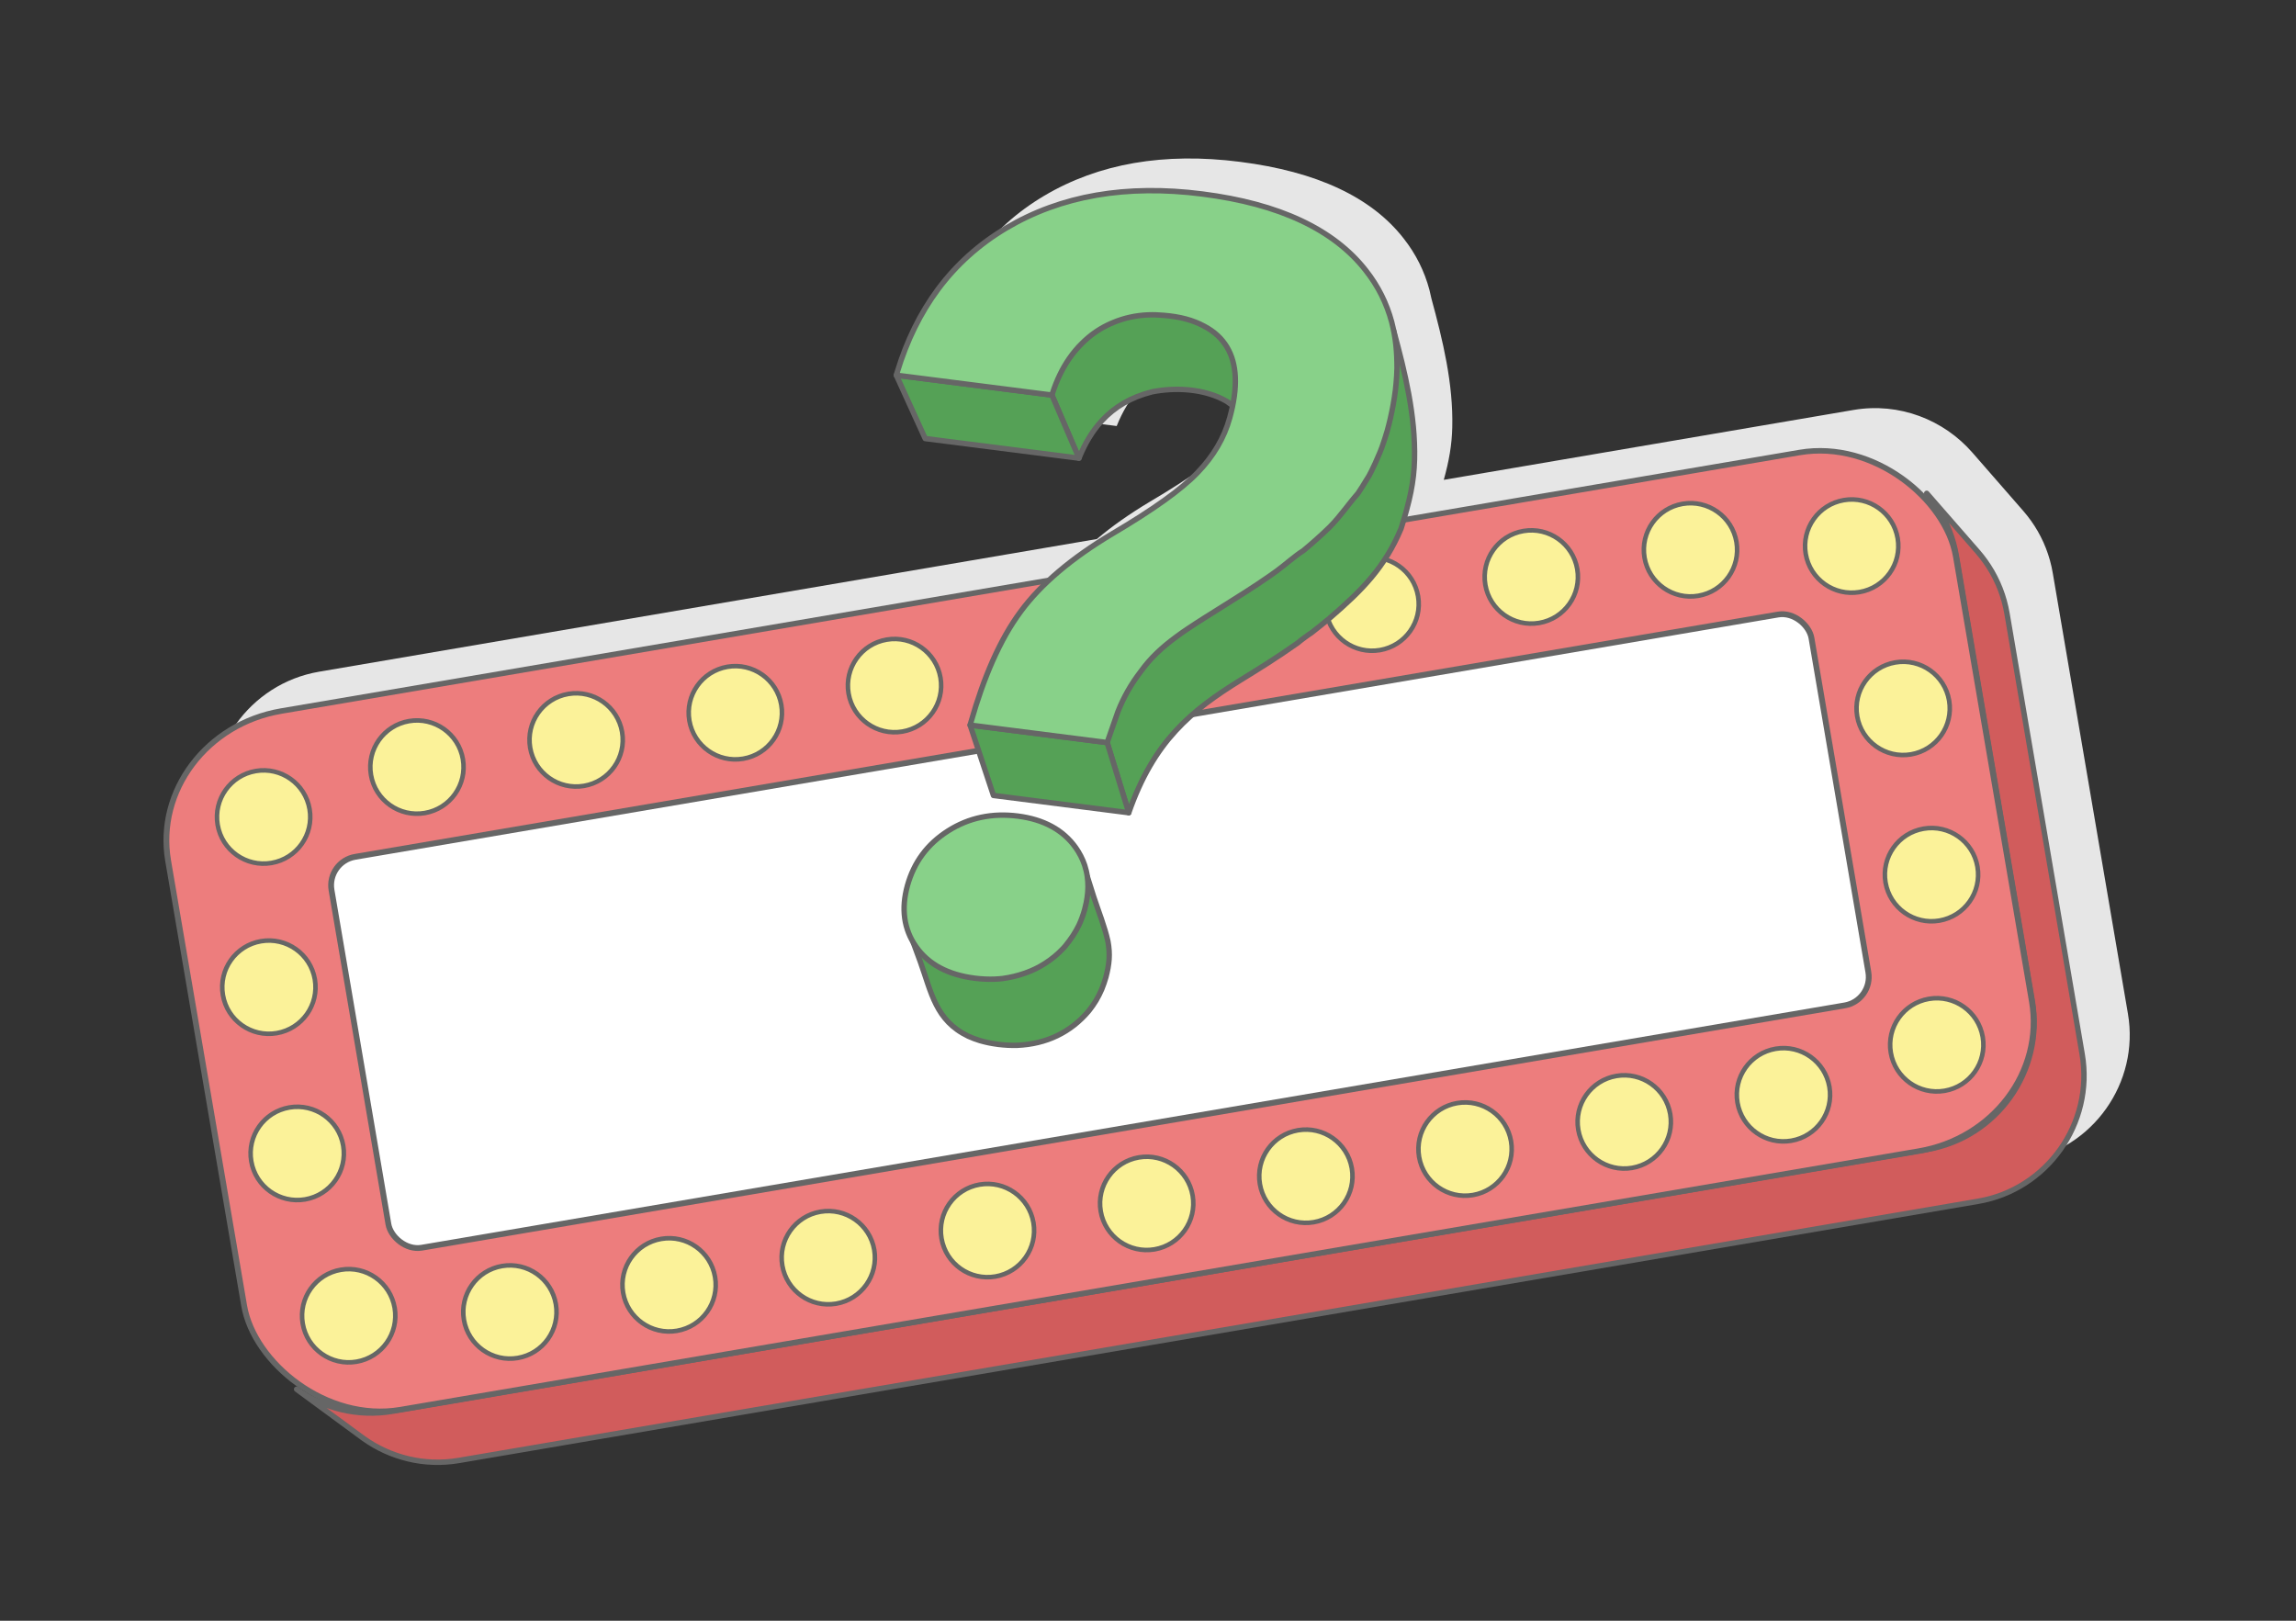 <?xml version="1.0" encoding="UTF-8"?>
<!DOCTYPE svg PUBLIC "-//W3C//DTD SVG 1.1//EN" "http://www.w3.org/Graphics/SVG/1.1/DTD/svg11.dtd">
<!-- Creator: CorelDRAW 2020 (64-Bit) -->
<svg xmlns="http://www.w3.org/2000/svg" xml:space="preserve" width="425px" height="300px" version="1.1" style="shape-rendering:geometricPrecision; text-rendering:geometricPrecision; image-rendering:optimizeQuality; fill-rule:evenodd; clip-rule:evenodd"
viewBox="0 0 19848.9 14011"
 xmlns:xlink="http://www.w3.org/1999/xlink"
 xmlns:xodm="http://www.corel.com/coreldraw/odm/2003">
 <rect x="0" y="0" width="19848.9" height="14011" fill="#333333" stroke="none"/>
 <defs>
  <style type="text/css">
   <![CDATA[
    .str0 {stroke:#666666;stroke-width:46.7;stroke-linecap:round;stroke-linejoin:round;stroke-miterlimit:2.613}
    .str1 {stroke:#666666;stroke-width:46.7;stroke-linecap:round;stroke-linejoin:round;stroke-miterlimit:2.613}
    .fil0 {fill:none}
    .fil6 {fill:#55A156}
    .fil7 {fill:#88D189}
    .fil2 {fill:#D15C5C}
    .fil1 {fill:#E6E6E6}
    .fil3 {fill:#ED7D7D}
    .fil5 {fill:#FBF299}
    .fil4 {fill:white}
   ]]>
  </style>
 </defs>
 <g id="Layer_x0020_1">
  <g id="_2434199242672">
   <rect class="fil0" width="19848.9" height="14011"/>
   <g>
    <path class="fil1" d="M2758.6 5806.8l6723.9 -1147c65.2,-55.2 135.7,-109.4 211.2,-162.7 76.6,-53.9 159.1,-107.3 247.2,-160 88.4,-52.1 170.1,-102.3 245.3,-150.6 74.9,-48 143,-94 204.1,-137.7 61.3,-43.9 116.2,-86 164.5,-126.3 47.6,-39.7 88.7,-77.5 122.8,-113.2l0.7 -0.7c34.6,-35.9 66.5,-72.6 95.5,-110.3 28.6,-37.2 54.6,-75.7 77.9,-115.2 23.3,-39.6 43.7,-80 61.2,-121.1 17.5,-41.4 32.4,-83.9 44.4,-127.3 10.1,-36.6 18.6,-72 25.6,-106.3l-51.1 -36.7c-11.6,-6.8 -23.7,-13.3 -36.4,-19.5 -11.9,-6.1 -24.8,-12 -38.6,-17.8 -82.9,-35.1 -175.2,-55.5 -269.4,-63 -100.9,-8 -203.9,-1.4 -299.7,17.6l-3.1 0.8c-92.6,23.1 -173.8,56.2 -245.2,98 -71.4,41.8 -133.3,92.4 -187.1,150.5 -42.4,45.7 -79.7,96.1 -112.4,150.2 -32.8,54.3 -61.4,112.8 -86.1,174.4l-1329.3 -169.6 -249.7 -547.8 7.6 -24.9c41.4,-136.6 91.7,-264.9 150.6,-384.8 59.2,-120.2 126.9,-231.6 203.1,-333.9 79.5,-106.9 168.7,-204.5 267.4,-292.9 98.7,-88.4 206.8,-167.5 324.2,-237.1 117.5,-69.6 241.2,-128 370.8,-175.2 129.2,-47 264.4,-82.8 405.3,-107.2 141.1,-24.4 288.2,-37.5 441.2,-39.2 152.7,-1.8 311.2,7.8 475.3,28.8 166.3,21.1 320.5,50.9 462.4,89 142,38.2 272.4,85.1 390.8,140.7 117.5,55.1 223.1,118.8 316.7,190.9 93.7,72.2 175.4,153 244.7,242.2 52.3,66.4 97.1,136.7 134.2,210.8 37.1,74.1 66.6,151.8 88.2,232.9 6.6,25.7 12.4,50.6 17.3,75.2l0 0 0 0c99.1,363.8 189.2,735.2 180.2,1113.3 -3.6,153.1 -27.6,289.6 -73.4,454.1l3542.6 -604.3c395.9,-67.5 780.8,85.6 1027.8,369.3l440.5 504.9 34 41 32 42.7 30.1 44.3 27.9 45.9 25.7 47.5 23.5 48.9 21.1 50.4 18.7 51.7 16.2 53 13.6 54.2 10.9 55.4 649.8 3809.6 8.1 55.9 5.2 55.6 2.3 55.4 -0.5 55 -3.3 54.5 -5.9 53.9 -8.5 53.3 -11.1 52.6 -13.7 51.8 -16 50.9 -18.5 50 -20.8 48.9 -23.1 47.8 -25.3 46.5 -27.5 45.3 -29.5 43.9 -31.7 42.5 -33.6 40.9 -35.5 39.3 -37.5 37.6 -39.2 35.9 -41 34 -42.7 32 -44.3 30 -46 27.9 -47.4 25.8 -49 23.4 -50.3 21.1 -51.7 18.7 -53 16.2 -54.2 13.6 -55.5 10.9 -13132.7 2240.2 -55.9 8.1 -55.7 5.2 -55.3 2.3 -55 -0.5 -54.5 -3.3 -53.9 -5.9 -53.3 -8.5 -52.7 -11.1 -51.8 -13.6 -50.8 -16.1 -50 -18.5 -48.9 -20.8 -47.8 -23.1 -46.5 -25.3 -45.3 -27.4 -43.9 -29.6 -581.5 -427.4c-232.7,-164.9 -402.9,-418 -454.4,-719.7l-656.3 -3848c-103,-603.3 306.4,-1181.1 909.7,-1284z"/>
    <polygon class="fil2 str0" points="16656.4,4264.6 17096.9,4769.4 17130.9,4810.4 17162.9,4853.1 17192.9,4897.5 17220.9,4943.4 17246.6,4990.9 17270.1,5039.8 17291.2,5090.1 17309.9,5141.8 17326.1,5194.8 17339.6,5249.1 17350.6,5304.5 18000.4,9114 18008.5,9169.9 18013.6,9225.6 18015.9,9281 18015.5,9336 18012.2,9390.5 18006.3,9444.4 17997.7,9497.7 17986.6,9550.3 17973,9602.1 17956.9,9653 17938.5,9702.9 17917.7,9751.8 17894.6,9799.6 17869.3,9846.2 17841.8,9891.5 17812.3,9935.4 17780.6,9977.8 17747,10018.8 17711.4,10058.1 17674,10095.7 17634.8,10131.5 17593.8,10165.5 17551.1,10197.6 17506.7,10227.6 17460.8,10255.5 17413.4,10281.2 17364.4,10304.7 17314.1,10325.8 17262.4,10344.5 17209.4,10360.7 17155.1,10374.3 17099.7,10385.2 3967,12625.4 3911.1,12633.5 3855.4,12638.6 3800.1,12641 3745.1,12640.4 3690.6,12637.2 3636.6,12631.3 3583.3,12622.8 3530.7,12611.6 3478.9,12598 3428,12581.9 3378.1,12563.5 3329.2,12542.7 3281.4,12519.6 3234.8,12494.3 3189.6,12466.8 3145.6,12437.2 2564.2,12009.9 2608.5,12039.7 2654.3,12067.5 2701.3,12093.1 2749.6,12116.4 2799,12137.4 2849.4,12156 2900.8,12172.3 2953.2,12186 3006.3,12197.3 3060.1,12205.9 3114.6,12211.9 3169.7,12215.1 3225.2,12215.6 3281.1,12213.3 3337.4,12208.1 3393.8,12199.9 16659.2,9937.1 16715.2,9926.1 16770,9912.3 16823.5,9896 16875.7,9877.1 16926.6,9855.8 16976,9832.1 17023.9,9806.1 17070.3,9777.9 17115.1,9747.6 17158.3,9715.2 17199.7,9680.9 17239.3,9644.7 17277.1,9606.7 17313,9567 17347,9525.6 17378.9,9482.7 17408.8,9438.4 17436.5,9392.6 17462.1,9345.6 17485.4,9297.3 17506.4,9247.9 17525.1,9197.5 17541.3,9146.1 17555.1,9093.8 17566.3,9040.6 17574.9,8986.8 17580.9,8932.3 17584.2,8877.3 17584.7,8821.7 17582.3,8765.8 17577.1,8709.5 17569,8653.1 16912.6,4805.1 16901.6,4749.1 16887.8,4694.3 16871.5,4640.8 16852.6,4588.6 16831.3,4537.7 16807.6,4488.3 16781.6,4440.3 16753.4,4394 16723,4349.2 16690.7,4306 "/>
    <rect class="fil3 str0" transform="matrix(1.063 -0.181 0.171 1.001 1266.31 6345.26)" width="14539.2" height="6033" rx="1095.3" ry="1095.3"/>
    <rect class="fil4 str1" transform="matrix(1.063 -0.181 0.181 1.063 2824.17 7449.08)" width="12035.9" height="3178.9" rx="231.4" ry="231.4"/>
    <circle class="fil5 str0" transform="matrix(0.831 -0.142 0.142 0.831 2279 7062.81)" r="478.2"/>
    <circle class="fil5 str0" transform="matrix(0.831 -0.142 0.142 0.831 3604.49 6631.19)" r="478.2"/>
    <circle class="fil5 str0" transform="matrix(0.831 -0.142 0.142 0.831 4980.71 6396.43)" r="478.2"/>
    <circle class="fil5 str0" transform="matrix(0.831 -0.142 0.142 0.831 6356.95 6161.67)" r="478.2"/>
    <circle class="fil5 str0" transform="matrix(0.831 -0.142 0.142 0.831 7733.17 5926.91)" r="478.2"/>
    <circle class="fil5 str0" transform="matrix(0.831 -0.142 0.142 0.831 9109.4 5692.15)" r="478.2"/>
    <circle class="fil5 str0" transform="matrix(0.831 -0.142 0.142 0.831 14614.3 4753.11)" r="478.2"/>
    <circle class="fil5 str0" transform="matrix(-0.831 0.142 0.142 0.831 16007.9 4720.89)" r="478.2"/>
    <circle class="fil5 str0" transform="matrix(-0.831 0.142 -0.142 -0.831 16452.8 6124.01)" r="478.2"/>
    <circle class="fil5 str0" transform="matrix(-0.831 0.142 -0.142 -0.831 2324.46 8534.05)" r="478.2"/>
    <circle class="fil5 str0" transform="matrix(0.831 -0.142 0.142 0.831 11861.9 5222.63)" r="478.2"/>
    <circle class="fil5 str0" transform="matrix(0.831 -0.142 0.142 0.831 10485.6 5457.39)" r="478.2"/>
    <circle class="fil5 str0" transform="matrix(0.831 -0.142 0.142 0.831 13238.1 4987.87)" r="478.2"/>
    <circle class="fil5 str0" transform="matrix(0.831 -0.142 -0.142 -0.831 3014.48 11374.4)" r="478.2"/>
    <circle class="fil5 str0" transform="matrix(0.831 -0.142 -0.142 -0.831 4408.1 11342.1)" r="478.2"/>
    <circle class="fil5 str0" transform="matrix(0.831 -0.142 -0.142 -0.831 5784.32 11107.4)" r="478.2"/>
    <circle class="fil5 str0" transform="matrix(0.831 -0.142 -0.142 -0.831 7160.56 10872.6)" r="478.2"/>
    <circle class="fil5 str0" transform="matrix(0.831 -0.142 -0.142 -0.831 8536.78 10637.9)" r="478.2"/>
    <circle class="fil5 str0" transform="matrix(0.831 -0.142 -0.142 -0.831 9913 10403.1)" r="478.2"/>
    <circle class="fil5 str0" transform="matrix(0.831 -0.142 -0.142 -0.831 15417.9 9464.05)" r="478.2"/>
    <circle class="fil5 str0" transform="matrix(-0.831 0.142 -0.142 -0.831 16743.4 9032.44)" r="478.2"/>
    <circle class="fil5 str0" transform="matrix(-0.831 0.142 0.142 0.831 16697.9 7561.19)" r="478.2"/>
    <circle class="fil5 str0" transform="matrix(-0.831 0.142 0.142 0.831 2569.62 9971.24)" r="478.2"/>
    <circle class="fil5 str0" transform="matrix(0.831 -0.142 -0.142 -0.831 12665.5 9933.57)" r="478.2"/>
    <circle class="fil5 str0" transform="matrix(0.831 -0.142 -0.142 -0.831 11289.2 10168.3)" r="478.2"/>
    <circle class="fil5 str0" transform="matrix(0.831 -0.142 -0.142 -0.831 14041.7 9698.81)" r="478.2"/>
    <g>
     <path class="fil6 str1" d="M10836.8 4716.3c82,-59 162.7,-121.6 232.9,-179 70.1,-57.3 134.3,-113.8 192.5,-169.4 58,-55.4 110.2,-110 156.4,-163.8l40.3 -48.5c110.7,-135.1 203.4,-283.5 274.2,-452.6 70.9,-169.3 -6.5,-188.5 16.8,-406.6 2.7,-23.2 5,-46.6 6.9,-70.6 1.9,-24.1 290.6,-345.2 291.5,-367.1 99.1,363.8 189.3,735.2 180.2,1113.3 -4.6,194.4 -42,362.1 -115.3,594.5l-0.6 1.8c-70,167.3 -153.8,300.4 -255.7,422.3 -101.5,121.4 -220.4,231.1 -361,352.3l-0.3 0.3c-24.9,20.7 -51,42 -78.7,64.3 -27.8,22.4 -54.4,43.4 -79.9,63.1 -20.2,12.1 -100.7,71.3 -117.3,86.8 -181,128.2 -342.8,228 -487.5,317 -438.5,270 -758.4,534 -974,1151.5l-186.9 -606.6 -471.4 -456.6c37.4,-107.1 260.8,65.5 305.8,-39 17.4,-38 32.3,-67.8 52,-104.7 20.5,-36.4 37.4,-64.5 60.2,-99.7 242.2,-356.3 683.2,-588.1 1054.4,-823.2 94.3,-60.9 182.6,-120.9 264.5,-179.8z"/>
     <path class="fil6 str1" d="M10261.2 3369.3c-101,-8 -204,-1.3 -299.7,17.6l-3.2 0.8c-92.5,23.1 -173.8,56.2 -245.2,98 -71.4,41.8 -133.3,92.4 -187.1,150.5 -42.4,45.8 -79.6,96.1 -112.3,150.2 -32.9,54.4 -61.4,112.8 -86.1,174.4l-234 -545.7 -191 -279.1c29,-88.2 101.2,-71.8 145.1,-147.2 41.9,-71.8 90.8,-136.9 147.4,-193.3 17.8,-17.3 36.2,-33.7 55.4,-49.3 18.9,-15.4 38.7,-30.1 59.3,-44.1 23.3,-15.8 47.4,-30.5 72.1,-43.8 24.4,-13.3 49.5,-25.3 75,-36l0.3 0c44.1,-17.8 90.8,-32.3 140.2,-43 48.2,-10.4 99.2,-17.4 152.9,-20.6l3.7 -0.1c21.6,-0.3 43.2,-0.1 64.4,0.5 21.7,0.7 42.5,1.8 62.2,3.3l37.2 4.1c59.5,7.6 114.2,18.6 164.2,32.9 50.3,14.4 95.8,32.3 136.6,53.6 3.6,1.9 8.3,4.9 11.8,6.2 53.9,31 436,-37.4 475.3,11.7 618.5,92.9 294.9,435.6 84.4,931.2l-184.6 -132.5c-11.6,-6.7 -23.7,-13.3 -36.3,-19.5 -11.9,-6.1 -24.9,-12 -38.6,-17.8 -82.9,-35.1 -175.3,-55.4 -269.4,-63z"/>
     <polygon class="fil6 str1" points="9327.6,3960.8 7998.3,3791.2 7748.6,3243.4 9093.6,3415.1 "/>
     <polygon class="fil6 str1" points="9571.3,6419.3 9758.2,7025.9 8588.4,6876.6 8386.6,6268.1 "/>
     <path class="fil6 str1" d="M8772.4 8091.6c48,-19.6 -163.9,-45.9 -119.2,-74.6 33,-20.8 63.9,-43.4 92.6,-67.4 28.7,-24 55.4,-49.7 80.1,-77l2.4 -2.7c8.7,-9.7 16.7,-19 23.7,-27.6 7.6,-9.4 15.1,-19 22.3,-28.7 15.6,-21.1 115.8,100.6 129.1,78.4 13.3,-22.5 25.6,-45.8 36.9,-69.9l0 -0.3c10.7,-22 20,-43.9 28.2,-66 8.3,-22.9 15.8,-46.3 22.2,-70.3l7.3 -29.1c3.1,-12.8 5.9,-25.4 8.3,-37.8 2.4,-12 291.8,-27.7 293.6,-40.2l55.4 175c41.2,124.7 94.5,256.4 122.7,384.4 20.9,112.3 11.5,199.5 -17.4,309.6 -10.9,38.1 -21.5,68.7 -36.5,105.6 -31.3,71.4 -61.3,122.3 -110.3,184.3 -156.1,187.3 -368.9,289.1 -622.2,299.4 -58.2,1.1 -104.9,-1.5 -162.7,-8.4 -29,-4 -52,-7.7 -80.7,-13.3 -27.6,-6 -48.6,-11.1 -75.7,-18.8 -38.1,-11.9 -65.8,-22.2 -102.1,-38.4 -282.3,-136.1 -317.6,-375.3 -414.9,-645.7l-61.4 -166.8c112.1,156.5 123.8,-123.3 332.9,-61 105.5,31.4 134.5,80.8 248,70.7l1.3 -0.1c25.2,-1.1 50.1,-3.1 74.4,-6.1 24,-2.9 48.1,-6.9 72.3,-11.9 51.4,-10.5 101.3,-25.7 149.4,-45.3z"/>
     <path class="fil7 str1" d="M8634.4 8462.5l-31.8 1.9c-28.7,1.2 -57.8,1.1 -87.3,-0.2 -29.4,-1.3 -59.4,-4 -89.6,-7.8 -57,-7.3 -110.4,-18.4 -159.9,-33.2 -49.9,-14.9 -95.9,-33.6 -137.8,-55.9 -21.4,-11.4 -41.8,-23.8 -61,-36.9 -19.3,-13.4 -37.7,-27.7 -55.1,-42.9l-5.8 -5.3c-16.4,-14.6 -31.7,-30 -45.8,-46 -14.2,-16.1 -27.8,-33.4 -40.7,-51.8 -26.4,-37.1 -47.8,-76.5 -64.2,-117.7 -16.4,-41.4 -27.8,-84.5 -33.9,-128.9 -6.1,-44.3 -7.2,-90 -3.3,-136.8 3.9,-46.8 12.8,-95.2 26.6,-145.2 14,-50.4 31.8,-98.1 53.3,-142.9 21.6,-45.1 47.1,-87.4 76.3,-126.7 29.3,-39.6 62.5,-76.3 99.6,-110.3 37,-33.8 78,-65 122.9,-93.5 44.8,-28.4 91,-52.4 138.5,-71.9 47.7,-19.5 96.8,-34.6 147.2,-45.1 50.2,-10.6 101.9,-16.8 154.7,-18.5 52.8,-1.7 107,1 162.2,8 55.5,7.1 107.6,18.1 156.1,32.8 48.6,14.8 93.9,33.6 135.6,56.2 42.2,22.8 80.7,49.6 115.3,80.2 34.7,30.6 65.7,65.2 92.8,103.5 16.7,23.5 31.5,48 44.4,73.3 13,25.4 24,51.2 32.7,77.3l1 3.1c5.2,15.8 9.7,31.7 13.4,47.6 3.7,16 6.8,32.4 9.1,49.5 4.1,29.3 6.1,59.4 5.8,90.2 -0.3,30.8 -2.9,62.2 -7.6,94.1l-7.3 40.7c-4.5,20.9 -8.8,40 -14.2,60.5 -6.7,23.9 -14,46.8 -22.1,68.7 -8,21.8 -17,43.6 -27.1,65.1l-0.1 0.3c-14.8,30.5 -31.9,60.5 -51.6,90.5 -19.3,29.6 -41.5,59.4 -66.6,90.3 -4.9,6.6 -12.4,14 -18.2,20.2 -23.5,25.1 -48.5,48.6 -75.1,70.5 -26.5,21.7 -54.8,42.2 -84.7,61.2 -51.8,33.2 -109.1,60.7 -169.8,82 -62.2,22 -128,37.7 -194.9,46.8l-32 3z"/>
     <path class="fil7 str1" d="M7906.7 2833.7c59.2,-120.2 126.9,-231.6 203.1,-333.9 79.6,-106.9 168.7,-204.5 267.4,-292.9 98.7,-88.4 206.9,-167.5 324.2,-237 117.6,-69.6 241.2,-128.1 370.8,-175.3 129.2,-47 264.4,-82.8 405.3,-107.2 141.1,-24.4 288.3,-37.5 441.2,-39.2 152.7,-1.8 311.3,7.8 475.3,28.8 166.3,21.2 320.5,50.9 462.4,89 142.1,38.2 272.4,85.2 390.8,140.7 117.5,55.1 223.2,118.8 316.7,190.9 93.7,72.3 175.4,153 244.8,242.2 52.2,66.4 97,136.7 134.1,210.8 37.1,74.1 66.6,151.8 88.3,232.9 35.6,139.2 46,256.8 46,400.1 -0.6,23.1 -1.6,45 -2.8,66.4 -2.9,43.2 -5.6,75.9 -10.3,118.1 -10.7,86.3 -25.4,166 -44.7,251 -8.5,35.1 -16.8,71.8 -27,106.4 -7.6,25.8 -14.8,49.3 -21.8,70.8 -7.1,22.2 -15,45.4 -23.7,70.2l-18.2 46.3c-14,34 -24.6,58.6 -40,92.1 -16.4,34.2 -49.4,107.7 -70.7,136.1 -13.3,22.4 -26,43.1 -38.4,62.7 -13.1,20.7 -26.4,41.1 -40.2,61.7 -85.5,97.2 -143.9,187.8 -241.7,288.4 -37.5,36.6 -75.1,71.5 -113.6,105.9 -38.9,34.8 -77.8,68.2 -117.9,101.5 -62.8,37.4 -162.3,126.4 -229.1,174.7l-60.7 43.2c-133.1,92.8 -265.4,175.5 -403.6,262.1 -116.8,72.9 -217.3,135.6 -304.9,194.6 -17.4,11.5 -33.8,22.6 -49.2,33.4 -15.3,10.8 -31.1,22.2 -47.1,34.2l-0.3 0.1c-63,46.2 -118.9,92.1 -169.7,140.9 -50.6,48.7 -96.2,100.7 -138.6,159.3l-0.4 0.7c-41.3,53.4 -78.4,108.9 -111.2,166.4 -32.8,57.5 -61.6,117.7 -86.4,180.4l-93.6 268.1c-394.8,-50.9 -789.8,-100.8 -1184.7,-151.2l7 -24.5c28.3,-99.3 58.1,-193.1 89.3,-281.4 31.2,-88.1 64.4,-171.6 99.2,-250.3 36.8,-83 75.4,-159.9 115.6,-230.7 40.5,-71.2 83,-136.6 127.2,-196l1.4 -2c43.6,-58.9 92.6,-116.9 146.9,-173.8 54.4,-57.1 114.3,-113.4 179.7,-168.8 66.1,-56.2 137.7,-111.4 214.5,-165.5 76.6,-54 159.1,-107.4 247.3,-160.1 88.3,-52.1 170.1,-102.3 245.3,-150.6 74.9,-48 143,-94 204,-137.7 61.3,-43.8 116.2,-86 164.5,-126.3 47.7,-39.7 88.7,-77.5 122.8,-113.2l0.7 -0.7c34.7,-35.9 66.6,-72.6 95.5,-110.3 28.7,-37.2 54.6,-75.6 77.9,-115.2 23.3,-39.6 43.8,-80 61.2,-121.1 17.6,-41.4 32.4,-83.9 44.4,-127.3 36.3,-131.2 52.4,-248.2 48.1,-350.9 -4.3,-101.2 -28.3,-188.5 -72.2,-261.6 -22.3,-37.1 -49.5,-70.6 -81.6,-100.2 -32.2,-29.8 -69.6,-56.1 -112,-78.5l-3.5 -2c-48.3,-26.3 -100.9,-46.6 -156.2,-61.5 -60,-16.2 -123.8,-26.4 -189.2,-31.6l-0.5 -0.1c-22.7,-2.2 -45.1,-3.6 -67.1,-4.3 -22.1,-0.8 -44,-0.7 -65.6,0l-3.8 0.1c-27.5,1.1 -54.7,3.3 -81.5,6.7 -26.3,3.4 -52.7,8 -78.9,13.9 -24.1,5.4 -47.7,11.7 -70.7,19 -23.6,7.4 -46.5,15.8 -68.8,25 -40.8,16.5 -79.1,35.6 -115.1,57.1 -36.9,22.1 -71.6,47.1 -104.1,74.4 -9.9,8.3 -19.2,16.5 -28,24.5 -9.1,8.4 -18.1,17 -26.8,25.8 -20.3,19.9 -39.6,40.8 -57.9,62.7 -18.2,21.8 -35.8,44.9 -52.5,69.1 -29.4,42.7 -56.2,88.8 -80,138.1 -24.1,49.8 -45.3,102.7 -63.5,158.4l-6 18.4 -1345 -171.7 7.5 -24.8c41.4,-136.7 91.7,-265 150.6,-384.9z"/>
    </g>
   </g>
  </g>
 </g>
</svg>
